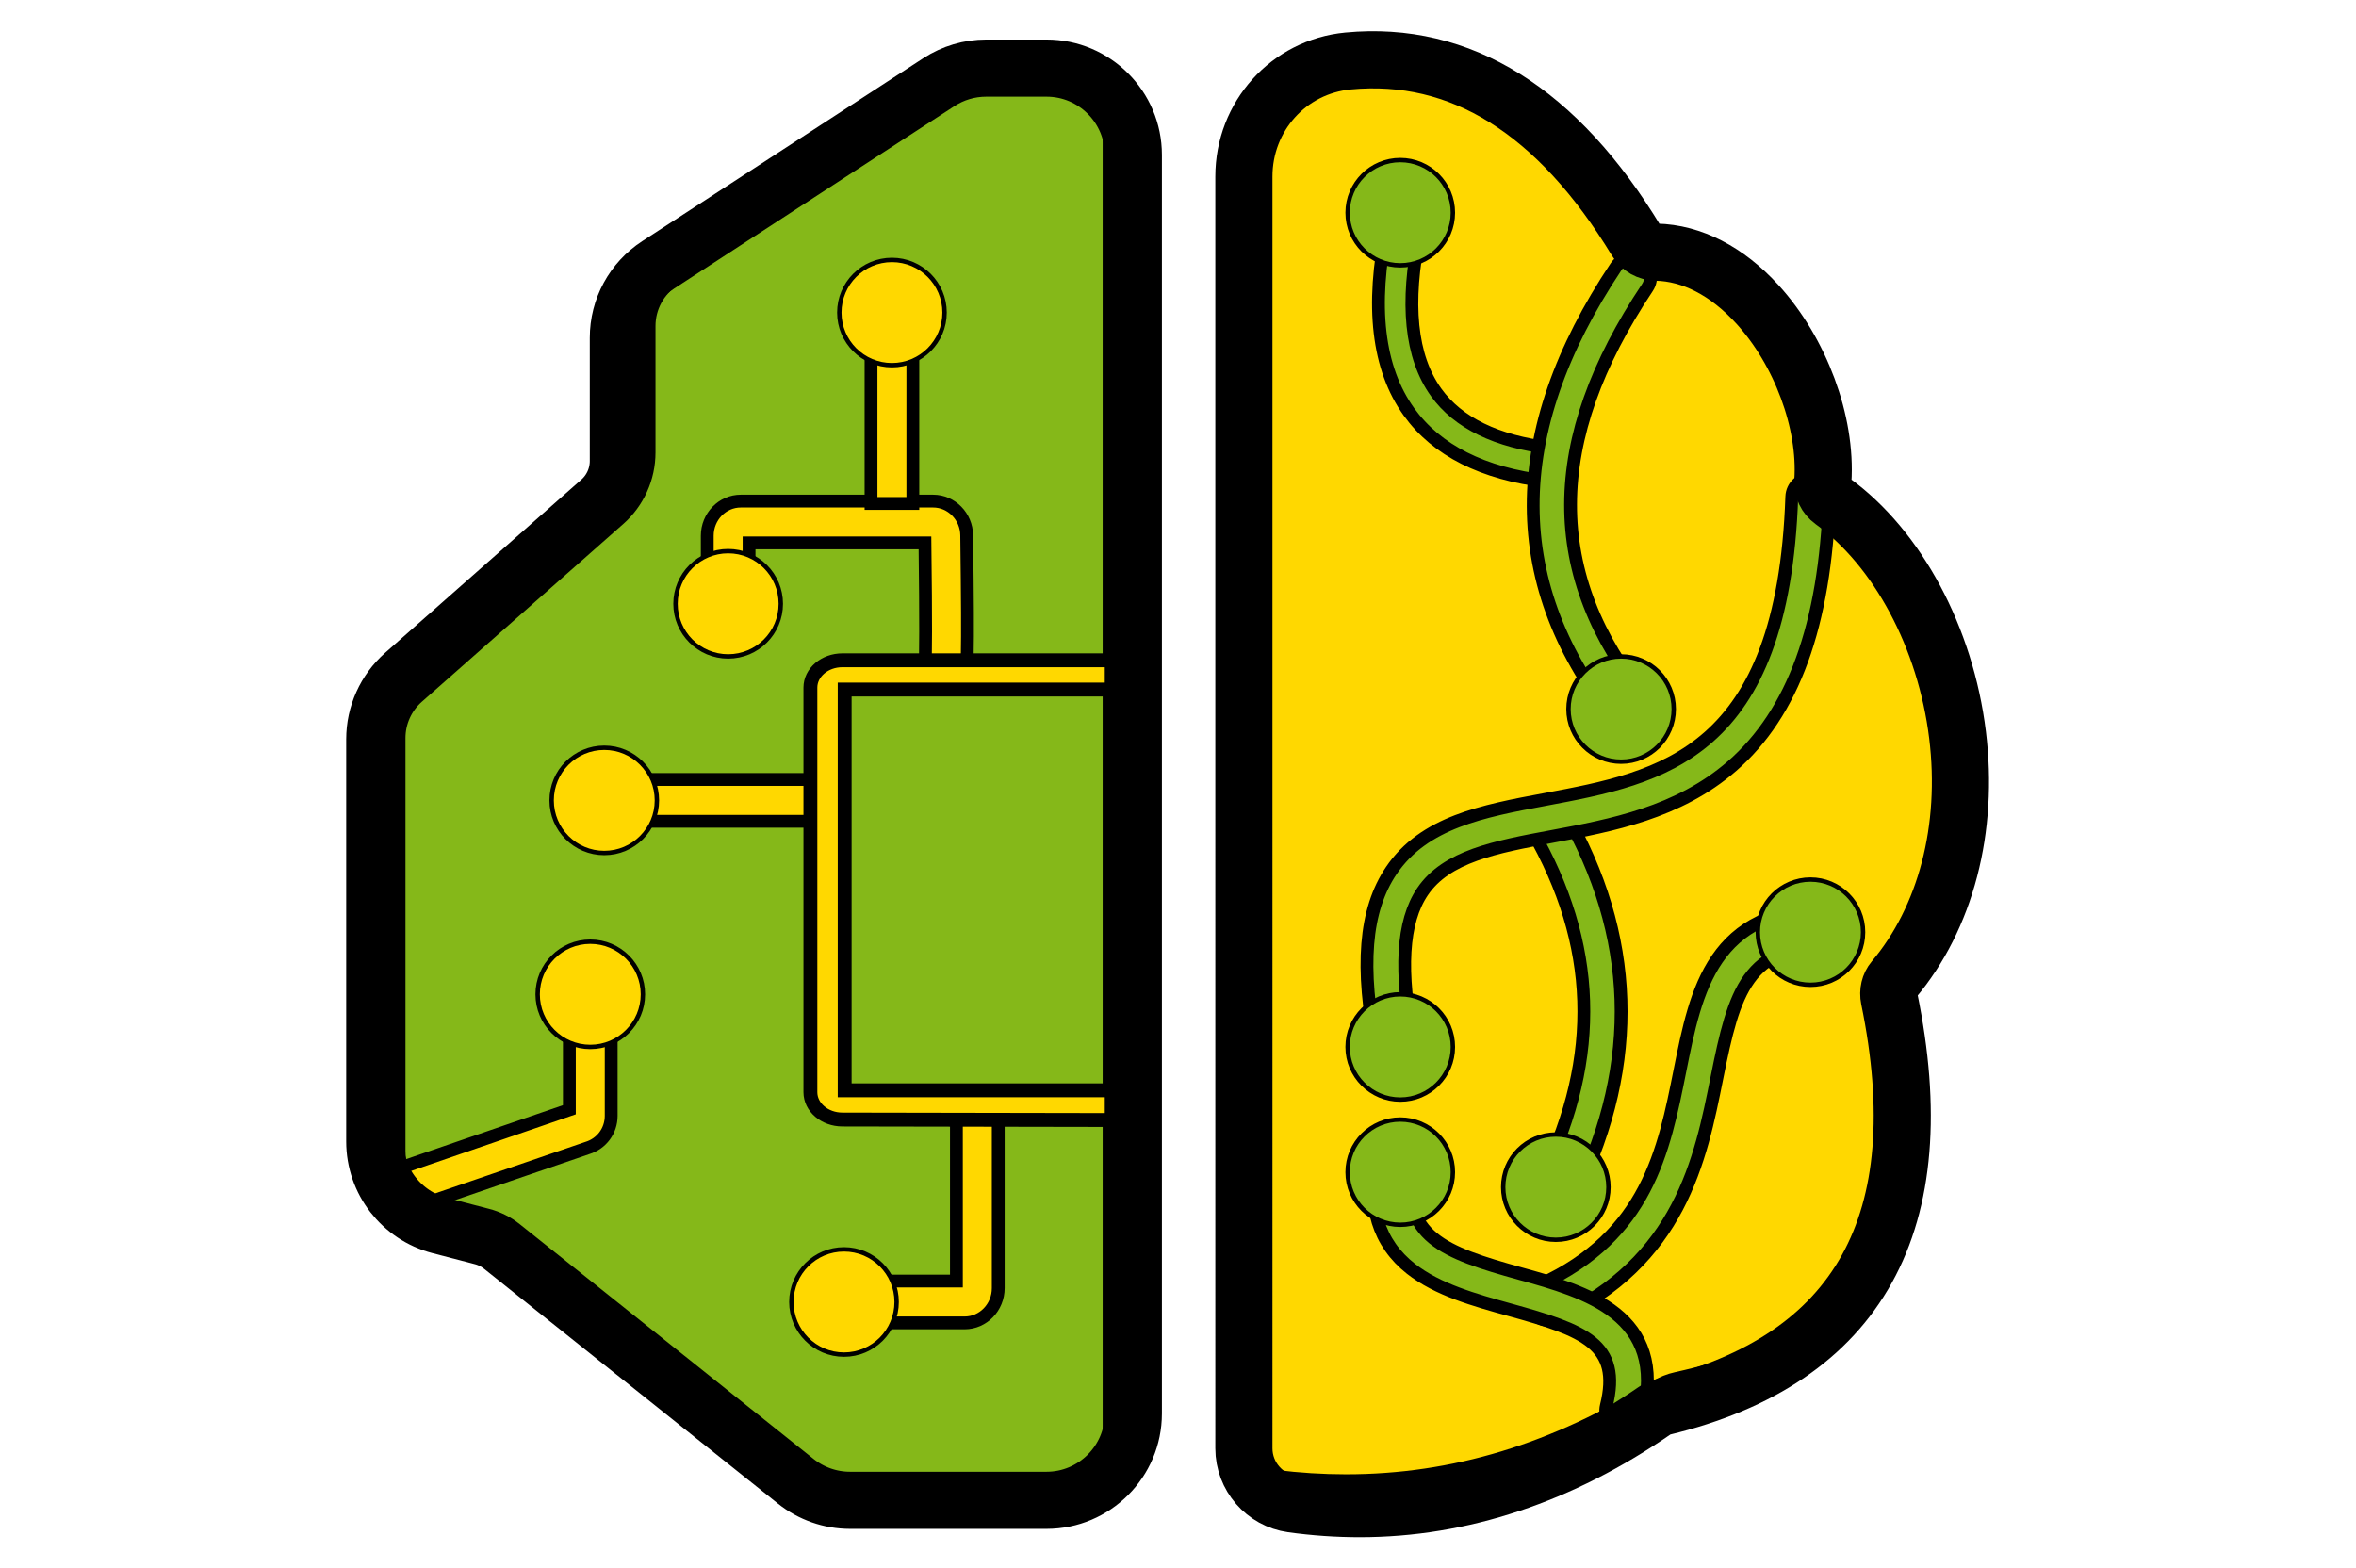 <?xml version="1.0" encoding="UTF-8"?>
<!-- Generator: Adobe Illustrator 15.0.0, SVG Export Plug-In  -->
<svg xmlns="http://www.w3.org/2000/svg" xmlns:xlink="http://www.w3.org/1999/xlink" xmlns:a="http://ns.adobe.com/AdobeSVGViewerExtensions/3.0/" version="1.1" x="0px" y="0px" width="380px" height="253px" viewBox="-55.838 -5.042 380 253" xml:space="preserve">
<defs>
</defs>
<path fill="#85B819" stroke="#000000" stroke-width="2.067" stroke-miterlimit="10" d="M104.222,8.426  c-1.712,0-3.378,0.494-4.817,1.429L52.866,40.146c-2.513,1.636-4.012,4.402-4.012,7.399v20.395c0,4.118-1.772,8.046-4.859,10.772  l-32.483,28.675c-1.896,1.674-2.985,4.085-2.985,6.619v66.614c0,4.019,2.715,7.533,6.603,8.543l7.014,1.826  c1.966,0.513,3.767,1.415,5.35,2.682l48.665,38.885c1.56,1.245,3.517,1.931,5.512,1.931h32.542c4.868,0,8.831-3.96,8.831-8.829  V17.252c0-4.867-3.963-8.827-8.831-8.827L104.222,8.426L104.222,8.426z"></path>
<path fill="#FFD800" stroke="#000000" stroke-width="2.067" stroke-miterlimit="10" d="M163.733,7.477  c-1.321,0-2.677,0.061-4.031,0.179c-7.602,0.656-13.335,6.447-13.335,13.47v208.288c0,1.846,1.496,3.424,3.478,3.671  c3.813,0.477,7.644,0.717,11.389,0.717c17.35,0.002,33.69-4.95,49.949-15.134c1.022-0.64,2.157-1.097,3.37-1.364  c32.153-7.022,44.068-26.796,36.424-60.449c-0.624-2.754,0.161-5.641,2.101-7.725c8.339-8.961,12.04-22.044,10.16-35.894  c-1.961-14.448-9.678-27.68-20.144-34.531c-2.876-1.881-4.453-4.905-4.219-8.09c0.605-8.192-3.52-18.188-10.26-24.874  c-3.037-3.014-7.925-6.634-13.954-6.759c-3.559-0.077-6.764-1.736-8.572-4.441C193.924,16.33,180.069,7.477,163.733,7.477z"></path>
<path fill="#85B819" stroke="#000000" stroke-width="2.067" stroke-miterlimit="10" d="M193.91,72.595  c-0.107,0-0.214-0.006-0.322-0.018c-10.249-1.212-17.708-4.975-22.174-11.183c-5.028-6.988-6.21-17.075-3.514-29.98  c0.305-1.457,1.729-2.393,3.193-2.089c1.459,0.306,2.395,1.734,2.09,3.194c-2.374,11.358-1.493,20.015,2.611,25.724  c3.545,4.928,9.746,7.947,18.428,8.973c1.481,0.175,2.538,1.518,2.364,2.997C196.422,71.586,195.259,72.595,193.91,72.595z"></path>
<path fill="#85B819" stroke="#000000" stroke-width="2.067" stroke-miterlimit="10" d="M195.826,188.87  c-0.444,0-0.896-0.098-1.32-0.304c-1.51-0.73-2.142-2.547-1.41-4.056c9.265-19.14,8.669-37.309-1.821-55.546  c-0.835-1.453-0.335-3.309,1.117-4.145c1.453-0.837,3.31-0.337,4.146,1.117c11.407,19.831,12.089,40.429,2.025,61.22  C198.037,188.24,196.953,188.87,195.826,188.87z"></path>
<path fill="#85B819" stroke="#000000" stroke-width="2.067" stroke-miterlimit="10" d="M193.908,207.92  c-1.148,0-2.247-0.653-2.76-1.764c-0.703-1.522-0.038-3.325,1.485-4.028c17.189-7.927,19.893-21.458,22.503-34.543  c2.572-12.889,5.233-26.215,24.493-26.215c1.676,0,3.035,1.359,3.035,3.036c0,1.676-1.359,3.036-3.035,3.036  c-13.646,0-15.74,7.314-18.538,21.333c-2.638,13.209-5.919,29.647-25.915,38.869C194.765,207.831,194.334,207.92,193.908,207.92z"></path>
<path fill="#FFD800" stroke="#000000" stroke-width="2.067" stroke-miterlimit="10" d="M99.793,103.933l-6.228-2.596  c-0.161,0.384-0.197,0.683-0.201,0.716c0.098-0.861,0.149-6.501-0.013-19.52H64.979v10.551h-6.745V81.376  c0-3.083,2.427-5.591,5.411-5.591h31.026c2.945,0,5.371,2.471,5.41,5.509C100.359,102.572,100.147,103.085,99.793,103.933z"></path>
<rect x="84.65" y="45.375" fill="#FFD800" stroke="#000000" stroke-width="2.067" stroke-miterlimit="10" width="6.745" height="30.793"></rect>
<rect x="41.624" y="120.69" fill="#FFD800" stroke="#000000" stroke-width="2.067" stroke-miterlimit="10" width="36.014" height="6.747"></rect>
<path fill="#FFD800" stroke="#000000" stroke-width="2.067" stroke-miterlimit="10" d="M99.75,208.349H80.291V201.6h18.131v-27.747  h6.748v28.887C105.17,205.833,102.738,208.349,99.75,208.349z"></path>
<path fill="#FFD800" stroke="#000000" stroke-width="2.067" stroke-miterlimit="10" d="M7.109,191.031l-1.946-6.459l30.831-10.607  v-18.621h6.746v19.608c0,2.409-1.55,4.493-3.857,5.188L7.109,191.031z"></path>
<circle fill="#FFD800" stroke="#000000" stroke-width="0.709" stroke-miterlimit="10" cx="39.368" cy="155.345" r="8.489"></circle>
<circle fill="#FFD800" stroke="#000000" stroke-width="0.709" stroke-miterlimit="10" cx="80.291" cy="204.974" r="8.489"></circle>
<circle fill="#FFD800" stroke="#000000" stroke-width="0.709" stroke-miterlimit="10" cx="41.624" cy="124.062" r="8.49"></circle>
<circle fill="#FFD800" stroke="#000000" stroke-width="0.709" stroke-miterlimit="10" cx="88.023" cy="45.375" r="8.489"></circle>
<circle fill="#85B819" stroke="#000000" stroke-width="0.709" stroke-miterlimit="10" cx="170.008" cy="29.268" r="8.489"></circle>
<circle fill="#85B819" stroke="#000000" stroke-width="0.709" stroke-miterlimit="10" cx="236.168" cy="145.324" r="8.489"></circle>
<circle fill="#FFD800" stroke="#000000" stroke-width="0.709" stroke-miterlimit="10" cx="61.606" cy="92.351" r="8.491"></circle>
<path fill="#FFD800" stroke="#000000" stroke-width="2.237" stroke-miterlimit="10" d="M128.272,175.632l-48.241-0.087  c-2.847,0-5.161-1.978-5.161-4.408V105.87c0-2.431,2.315-4.407,5.161-4.407h45.582c2.847,0,2.659,2.063,2.659,4.494V175.632z   M80.4,170.823h44.843v-64.639H80.4V170.823z"></path>
<path fill="#85B819" stroke="#000000" stroke-width="2.067" stroke-miterlimit="10" d="M207.35,112.773  c-0.882,0-1.756-0.379-2.354-1.117c-18.005-22.084-18.063-46.875-0.173-73.683c0.931-1.396,2.816-1.77,4.211-0.84  c1.394,0.93,1.771,2.815,0.84,4.209c-16.468,24.676-16.524,46.419-0.172,66.477c1.06,1.299,0.864,3.211-0.435,4.271  C208.703,112.55,208.023,112.773,207.35,112.773z"></path>
<path fill="#85B819" stroke="#000000" stroke-width="2.067" stroke-miterlimit="10" d="M169.179,166.759  c-1.418,0-2.685-0.999-2.974-2.44c-2.68-13.393-1.931-22.583,2.356-28.93c5.29-7.827,14.776-9.602,24.82-11.479  c18.854-3.527,38.349-7.171,39.78-48.841c0.057-1.677,1.484-2.979,3.139-2.931c1.676,0.058,2.987,1.462,2.93,3.139  c-0.706,20.541-5.853,34.697-15.734,43.277c-8.66,7.522-19.464,9.541-28.998,11.325c-9.141,1.709-17.036,3.187-20.904,8.911  c-3.272,4.844-3.742,12.805-1.434,24.338c0.33,1.644-0.736,3.245-2.382,3.573C169.576,166.739,169.376,166.759,169.179,166.759z"></path>
<path fill="#85B819" stroke="#000000" stroke-width="2.067" stroke-miterlimit="10" d="M206.19,225.52  c-0.244,0-0.491-0.03-0.738-0.091c-1.626-0.407-2.615-2.054-2.211-3.681c2.498-10.007-3.613-12.2-15.544-15.51  c-5.73-1.589-11.656-3.233-15.967-6.623c-5.228-4.115-7.09-10.129-5.528-17.877c0.331-1.645,1.933-2.71,3.574-2.378  c1.644,0.331,2.708,1.932,2.378,3.576c-2.302,11.44,5.023,14.083,17.165,17.451c10.63,2.949,23.857,6.618,19.813,22.832  C208.788,224.598,207.55,225.52,206.19,225.52z"></path>
<path fill="none" stroke="#000000" stroke-width="9.215" stroke-miterlimit="10" d="M163.461,238.307L163.461,238.307  c-3.589,0-7.256-0.253-10.905-0.757c-4.428-0.609-7.767-4.462-7.767-8.962V23.442c0-9.713,7.218-17.727,16.791-18.64  c18.161-1.727,33.825,8.049,46.548,29.054c0.652,1.08,1.837,1.746,3.161,1.777c5.767,0.131,11.411,3.04,16.319,8.41  c6.948,7.602,11.191,19.054,10.562,28.5c-0.085,1.267,0.491,2.475,1.541,3.233c10.522,7.597,18.256,22.052,20.184,37.726  c1.86,15.125-1.895,29.52-10.303,39.492c-0.674,0.8-0.942,1.935-0.715,3.04c7.43,36.077-4.865,58.241-36.545,65.875  c-0.438,0.106-0.842,0.287-1.207,0.537C195.893,232.97,179.854,238.307,163.461,238.307z"></path>
<circle fill="#85B819" stroke="#000000" stroke-width="0.709" stroke-miterlimit="10" cx="205.633" cy="109.331" r="8.489"></circle>
<circle fill="#85B819" stroke="#000000" stroke-width="0.709" stroke-miterlimit="10" cx="195.102" cy="186.45" r="8.489"></circle>
<circle fill="#85B819" stroke="#000000" stroke-width="0.709" stroke-miterlimit="10" cx="170.008" cy="163.834" r="8.49"></circle>
<circle fill="#85B819" stroke="#000000" stroke-width="0.709" stroke-miterlimit="10" cx="170.008" cy="184.034" r="8.489"></circle>
<path fill="none" stroke="#000000" stroke-width="9.215" stroke-miterlimit="10" d="M112.961,236.965H81.259  c-3.163,0-6.267-1.088-8.737-3.063l-47.408-37.881c-0.949-0.759-2.026-1.297-3.204-1.605l-6.83-1.779  c-6.164-1.604-10.472-7.175-10.472-13.546v-64.893c0-4.014,1.726-7.839,4.734-10.497l31.644-27.935  c1.848-1.631,2.909-3.981,2.909-6.446V49.453c0-4.75,2.378-9.136,6.36-11.73l45.34-29.51c2.281-1.482,4.92-2.265,7.635-2.265h9.731  c7.72,0,13.998,6.278,13.998,13.997v203.021C126.959,230.685,120.68,236.965,112.961,236.965z"></path>
</svg>

